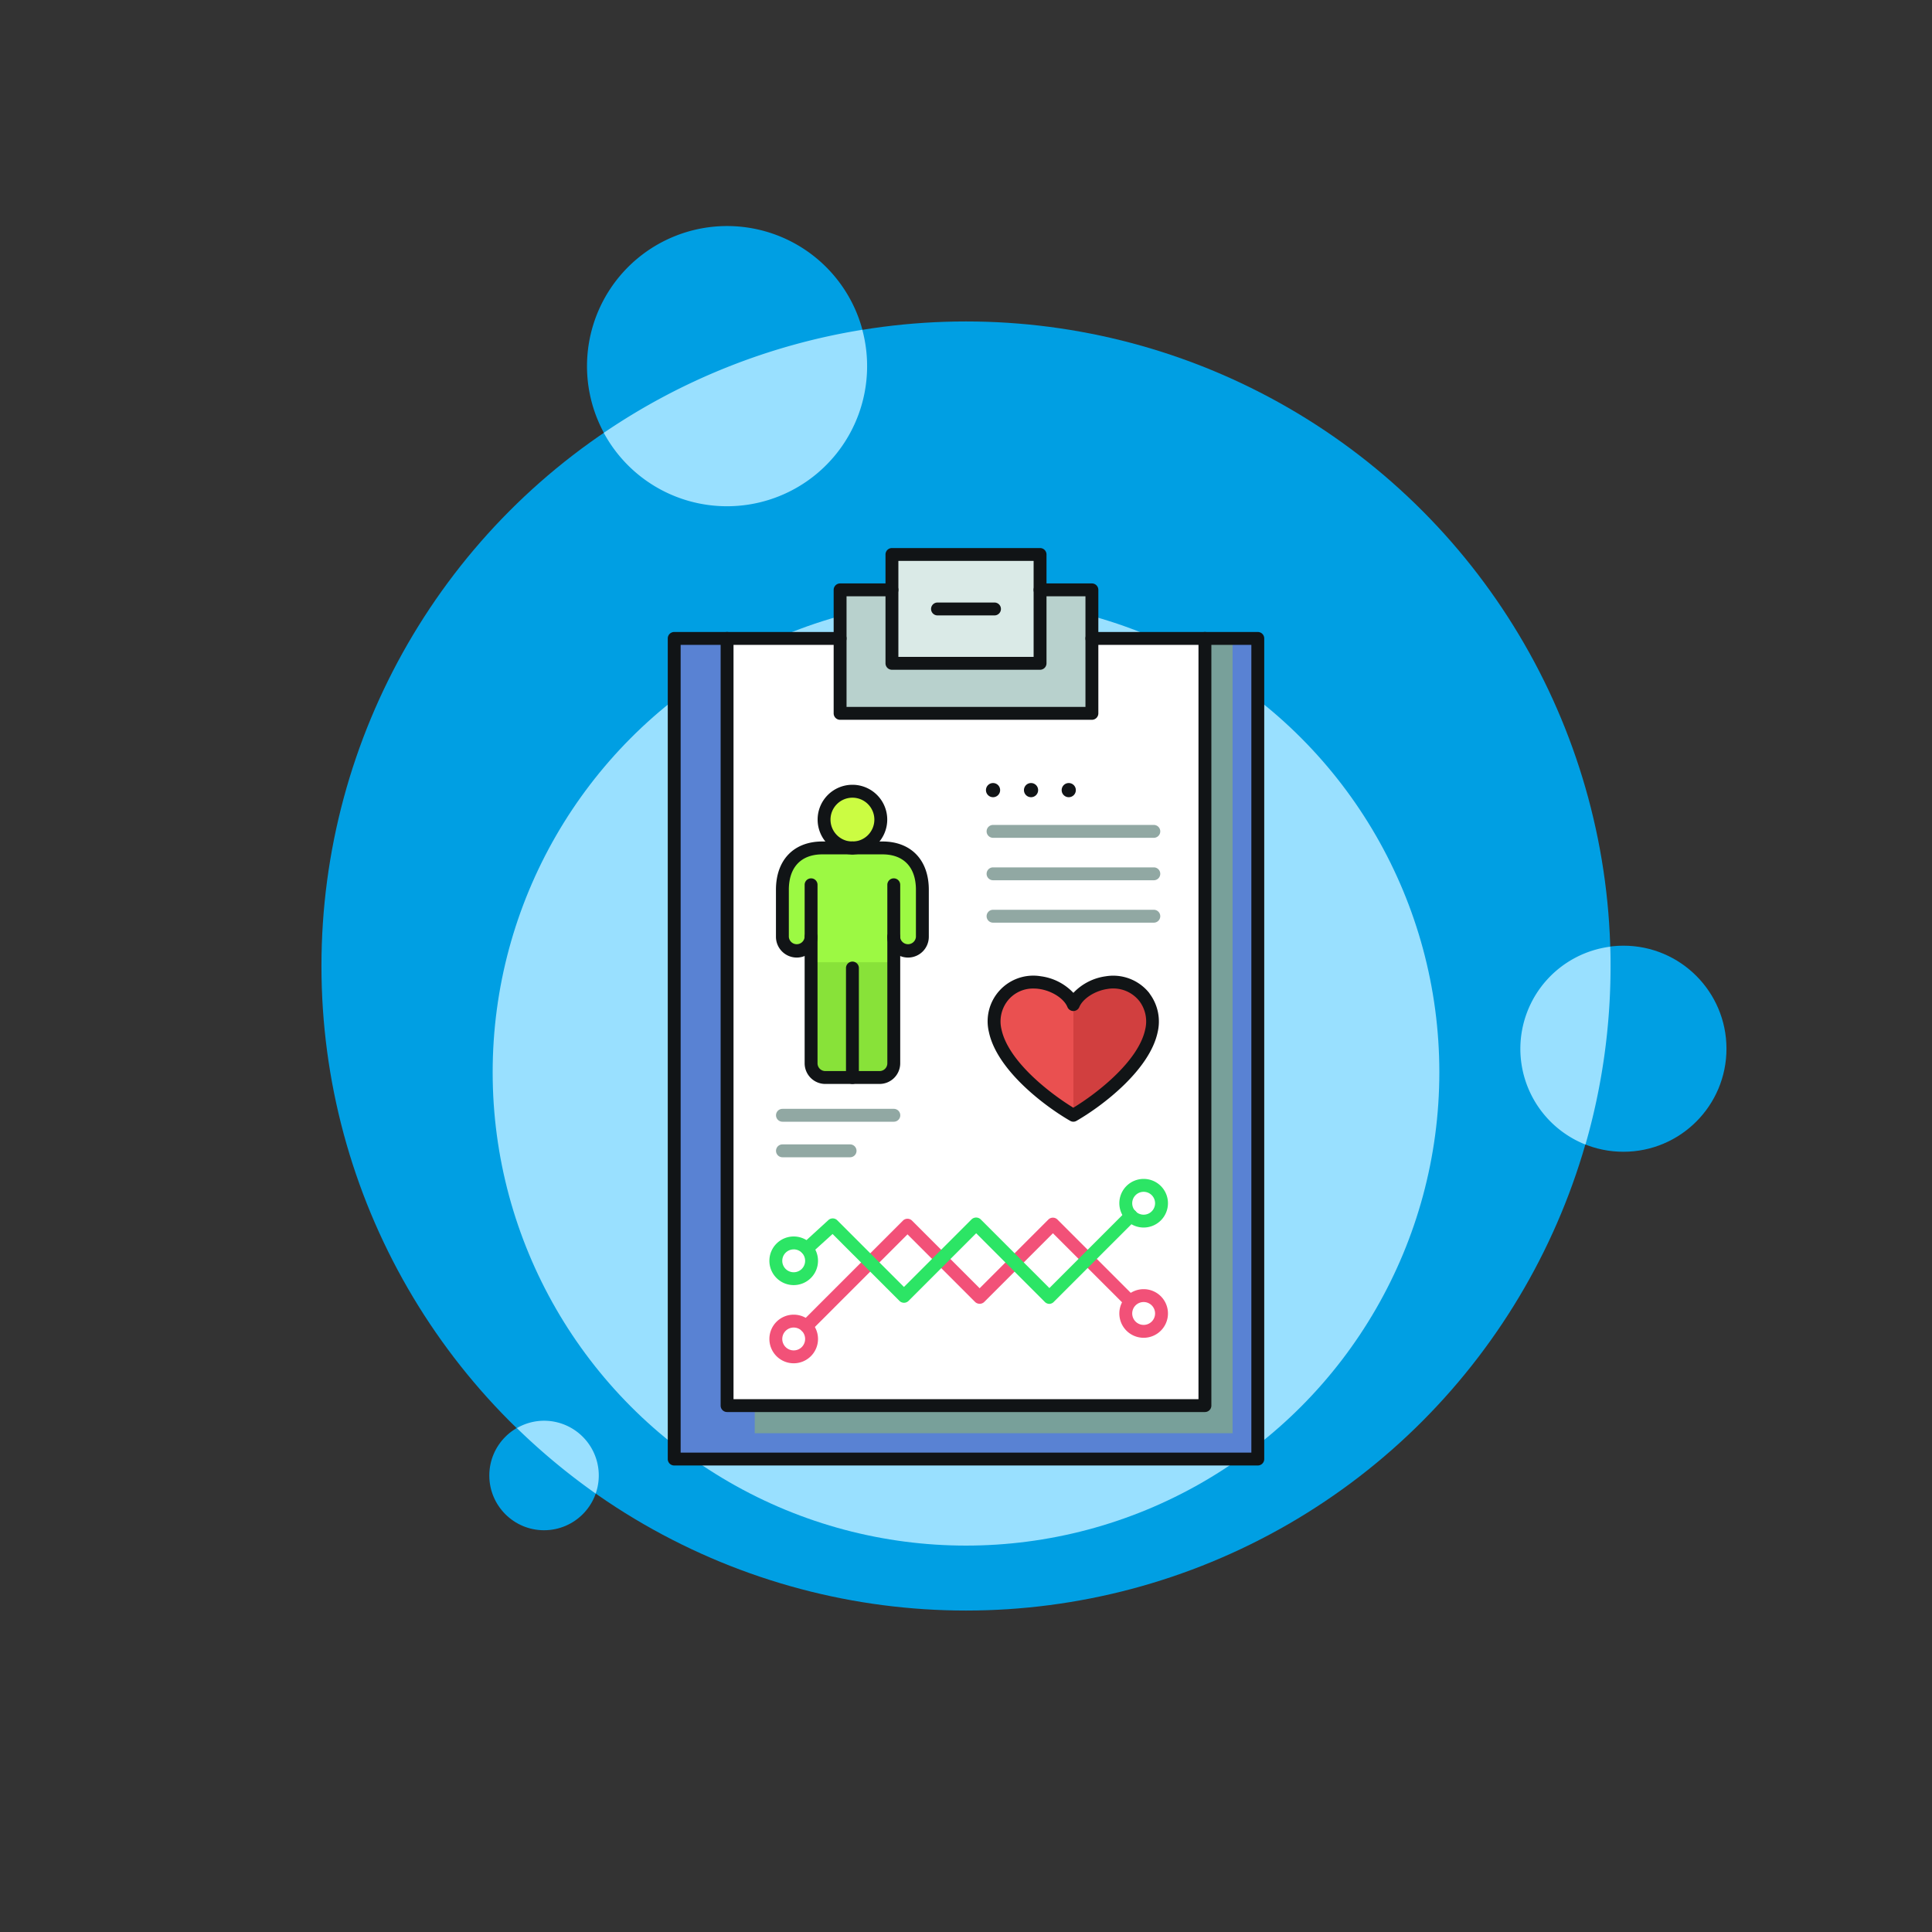 <svg xmlns="http://www.w3.org/2000/svg" viewBox="0 0 600 600"><rect x="0" y="0" width="600" height="600" fill="#333333" stroke="none"/><g style="isolation:isolate"><g id="Background"><rect width="600" height="600" style="fill:none"/></g><g id="Circles_on_background" data-name="Circles on background"><circle cx="300" cy="300" r="200.17" style="fill:#009fe3"/><circle cx="300" cy="333" r="147" style="fill:#009fe3"/><path d="M182.3,113.71a43.51,43.51,0,1,1,43.5,43.51A43.51,43.51,0,0,1,182.3,113.71Z" style="fill:#009fe3"/><circle cx="504.17" cy="325.69" r="32" style="fill:#009fe3"/><circle cx="168.96" cy="458.23" r="17" style="fill:#009fe3"/><circle cx="300" cy="333" r="147" style="fill:#99e0ff"/><path d="M225.8,157.22a43.51,43.51,0,0,0,42-54.8,199,199,0,0,0-80.29,32A43.49,43.49,0,0,0,225.8,157.22Z" style="fill:#99e0ff"/><path d="M472.16,325.69a32,32,0,0,0,20.22,29.76A200.12,200.12,0,0,0,500.17,300c0-2,0-4-.1-6A32,32,0,0,0,472.16,325.69Z" style="fill:#99e0ff"/><path d="M169,441.22a16.84,16.84,0,0,0-8.48,2.29A200.72,200.72,0,0,0,185,463.84a17,17,0,0,0-16-22.62Z" style="fill:#99e0ff"/></g><g id="Folder"><g id="Fill"><rect x="209.38" y="198.27" width="181.24" height="254.86" style="fill:#5982d3"/><rect x="234.39" y="198.27" width="148.4" height="246.83" style="fill:#78a09a;mix-blend-mode:multiply"/><rect x="225.8" y="198.27" width="148.4" height="238.25" style="fill:#fff"/><rect x="260.9" y="183.19" width="77.91" height="38.58" style="fill:#b8d1cd"/><rect x="283.21" y="183.19" width="45.97" height="29.03" style="fill:#b8d1cd;mix-blend-mode:multiply"/><rect x="277.01" y="172.52" width="45.97" height="33.51" style="fill:#daeae7"/></g><g id="Stroke"><path d="M390.62,455.12H209.38a2,2,0,0,1-2-2V198.27a2,2,0,0,1,2-2H260.9a2,2,0,0,1,0,4H211.38V451.12H388.62V200.27H339.1a2,2,0,0,1,0-4h51.52a2,2,0,0,1,2,2V453.12A2,2,0,0,1,390.62,455.12Z" style="fill:#111416"/><path d="M374.2,438.52H225.8a2,2,0,0,1-2-2V198.27a2,2,0,0,1,4,0V434.52H372.2V198.27a2,2,0,0,1,4,0V436.52A2,2,0,0,1,374.2,438.52Z" style="fill:#111416"/><path d="M339.1,223.54H260.9a2,2,0,0,1-2-2V183.19a2,2,0,0,1,2-2H277a2,2,0,0,1,0,4H262.9v34.35h74.2V185.19H323a2,2,0,0,1,0-4H339.1a2,2,0,0,1,2,2v38.35A2,2,0,0,1,339.1,223.54Z" style="fill:#111416"/><path d="M323,208H277a2,2,0,0,1-2-2v-33.8a2,2,0,0,1,2-2h46a2,2,0,0,1,2,2V206A2,2,0,0,1,323,208Zm-44-4h42v-29.8H279Z" style="fill:#111416"/><path d="M308.85,191.12h-17.7a2,2,0,0,1,0-4h17.7a2,2,0,0,1,0,4Z" style="fill:#111416"/><path d="M358.33,260.19H308.4a2,2,0,0,1,0-4h49.93a2,2,0,0,1,0,4Z" style="fill:#91a8a3"/><path d="M358.33,273.37H308.4a2,2,0,0,1,0-4h49.93a2,2,0,1,1,0,4Z" style="fill:#91a8a3"/><path d="M358.33,286.54H308.4a2,2,0,0,1,0-4h49.93a2,2,0,0,1,0,4Z" style="fill:#91a8a3"/><path d="M277.57,348.36H243a2,2,0,0,1,0-4h34.59a2,2,0,1,1,0,4Z" style="fill:#91a8a3"/><path d="M264,359.4H243a2,2,0,0,1,0-4h21a2,2,0,0,1,0,4Z" style="fill:#91a8a3"/><path d="M306.2,245.38a2.2,2.2,0,1,0,2.2-2.2A2.2,2.2,0,0,0,306.2,245.38Z" style="fill:#111416"/><path d="M318,245.38a2.2,2.2,0,1,0,2.19-2.2A2.19,2.19,0,0,0,318,245.38Z" style="fill:#111416"/><path d="M329.71,245.38a2.2,2.2,0,1,0,2.2-2.2A2.2,2.2,0,0,0,329.71,245.38Z" style="fill:#111416"/></g></g><g id="Graphs"><path d="M250.42,413.9a2,2,0,0,1-1.42-3.41l31.41-31.41a2,2,0,0,1,2.83,0l21,21,21.34-21.34a2,2,0,0,1,2.82,0l24,24a2,2,0,0,1-2.82,2.82L327,383l-21.34,21.34a2.06,2.06,0,0,1-2.83,0l-21-21-30,30A2,2,0,0,1,250.42,413.9Z" style="fill:#f25178"/><path d="M246.49,423.38a7.55,7.55,0,1,1,7.55-7.55A7.55,7.55,0,0,1,246.49,423.38Zm0-11.1a3.55,3.55,0,1,0,3.55,3.55A3.55,3.55,0,0,0,246.49,412.28Z" style="fill:#f25178"/><g style="mix-blend-mode:multiply"><path d="M325.92,404.93a2,2,0,0,1-1.42-.58L303.16,383l-21,21a2,2,0,0,1-2.83,0l-20.77-20.77-6.61,6a2,2,0,1,1-2.69-3l8-7.32a2,2,0,0,1,2.76.06l20.71,20.71,21-21a2.06,2.06,0,0,1,2.83,0l21.34,21.34,23.92-23.93a2,2,0,0,1,2.83,2.83l-25.34,25.34A2,2,0,0,1,325.92,404.93Z" style="fill:#2ce565"/><path d="M246.49,399.1a7.55,7.55,0,1,1,7.55-7.54A7.55,7.55,0,0,1,246.49,399.1Zm0-11.09a3.55,3.55,0,1,0,3.55,3.55A3.55,3.55,0,0,0,246.49,388Z" style="fill:#2ce565"/><path d="M355.17,381.22a7.55,7.55,0,1,1,7.55-7.55A7.55,7.55,0,0,1,355.17,381.22Zm0-11.09a3.55,3.55,0,1,0,3.55,3.54A3.55,3.55,0,0,0,355.17,370.13Z" style="fill:#2ce565"/></g><path d="M355.17,415.46a7.55,7.55,0,1,1,7.55-7.55A7.55,7.55,0,0,1,355.17,415.46Zm0-11.1a3.55,3.55,0,1,0,3.55,3.55A3.55,3.55,0,0,0,355.17,404.36Z" style="fill:#f25178"/></g><g id="Man"><g id="Fill-2" data-name="Fill"><path d="M273.54,254.53a8.81,8.81,0,1,0-8.81,8.81A8.81,8.81,0,0,0,273.54,254.53Z" style="fill:#ffe3bb"/><path d="M251.89,330.19v0a4.42,4.42,0,0,0,4.41,4.41h16.87a4.41,4.41,0,0,0,4.4-4.41v-31.4H251.89Z" style="fill:#88e239"/><path d="M274.07,263.34H255.39c-8.25,0-12.41,5.36-12.41,13v14.6a4.46,4.46,0,0,0,8.91,0v7.89h25.68v-7.89a4.46,4.46,0,0,0,8.91,0v-14.6C286.48,268.7,282.32,263.34,274.07,263.34Z" style="fill:#9cf943"/></g><g id="Stroke-2" data-name="Stroke"><path d="M273.54,254.53a8.81,8.81,0,1,0-8.81,8.81A8.81,8.81,0,0,0,273.54,254.53Z" style="fill:#cbfc42"/><path d="M264.73,265.34a10.81,10.81,0,1,1,10.81-10.81A10.81,10.81,0,0,1,264.73,265.34Zm0-17.61a6.81,6.81,0,1,0,6.81,6.8A6.81,6.81,0,0,0,264.73,247.73Z" style="fill:#111416"/><path d="M273.17,336.63H256.3a6.42,6.42,0,0,1-6.41-6.41V274.78a2,2,0,0,1,4,0v55.41a2.42,2.42,0,0,0,2.41,2.44h16.87a2.41,2.41,0,0,0,2.4-2.41V274.78a2,2,0,0,1,4,0v55.41A6.42,6.42,0,0,1,273.17,336.63Z" style="fill:#111416"/><path d="M282,297.38a6.46,6.46,0,0,1-6.46-6.45,2,2,0,0,1,4,0,2.46,2.46,0,0,0,4.91,0v-14.6c0-7-3.79-11-10.41-11h-9.34a2,2,0,0,1,0-4h9.34c8.89,0,14.41,5.74,14.41,15v14.6A6.45,6.45,0,0,1,282,297.38Z" style="fill:#111416"/><path d="M247.43,297.38a6.46,6.46,0,0,1-6.45-6.45v-14.6c0-9.25,5.52-15,14.41-15h9.34a2,2,0,0,1,0,4h-9.34c-6.61,0-10.41,4-10.41,11v14.6a2.46,2.46,0,0,0,4.91,0,2,2,0,1,1,4,0A6.46,6.46,0,0,1,247.43,297.38Z" style="fill:#111416"/><path d="M264.73,336.63a2,2,0,0,1-2-2v-34a2,2,0,0,1,4,0v34A2,2,0,0,1,264.73,336.63Z" style="fill:#111416"/></g></g><g id="Heart"><g id="Fill-3" data-name="Fill"><path d="M355.46,309.73c-6.78-8.65-19.6-3.85-22.1,2.27h0v34.36h0C343.92,340.27,365.23,323.1,355.46,309.73Z" style="fill:#d13f3f"/><path d="M311.27,309.73c-9.77,13.37,11.54,30.54,22.09,36.63V312C330.86,305.88,318.05,301.08,311.27,309.73Z" style="fill:#ea5050"/></g><g id="Stroke-3" data-name="Stroke"><path d="M333.36,348.36a1.94,1.94,0,0,1-1-.27c-8.21-4.73-22.76-15.86-25.24-27.56a14.18,14.18,0,0,1,16.14-17.34,16.92,16.92,0,0,1,10.09,5.15,17,17,0,0,1,10.09-5.15A14.31,14.31,0,0,1,357,308.5a.1.1,0,0,0,0,.05,14.46,14.46,0,0,1,2.52,12c-2.48,11.69-17,22.83-25.24,27.56A2,2,0,0,1,333.36,348.36ZM321,307a10,10,0,0,0-8.18,3.94,10.43,10.43,0,0,0-1.8,8.73c2.09,9.88,15,19.88,22.32,24.34,7.35-4.46,20.24-14.47,22.32-24.34a10.48,10.48,0,0,0-1.81-8.76,10.35,10.35,0,0,0-9.86-3.79c-3.93.55-7.71,3-8.79,5.61a2,2,0,0,1-3.71,0c-1.08-2.65-4.86-5.06-8.79-5.61A12,12,0,0,0,321,307Z" style="fill:#111416"/></g></g></g></svg>